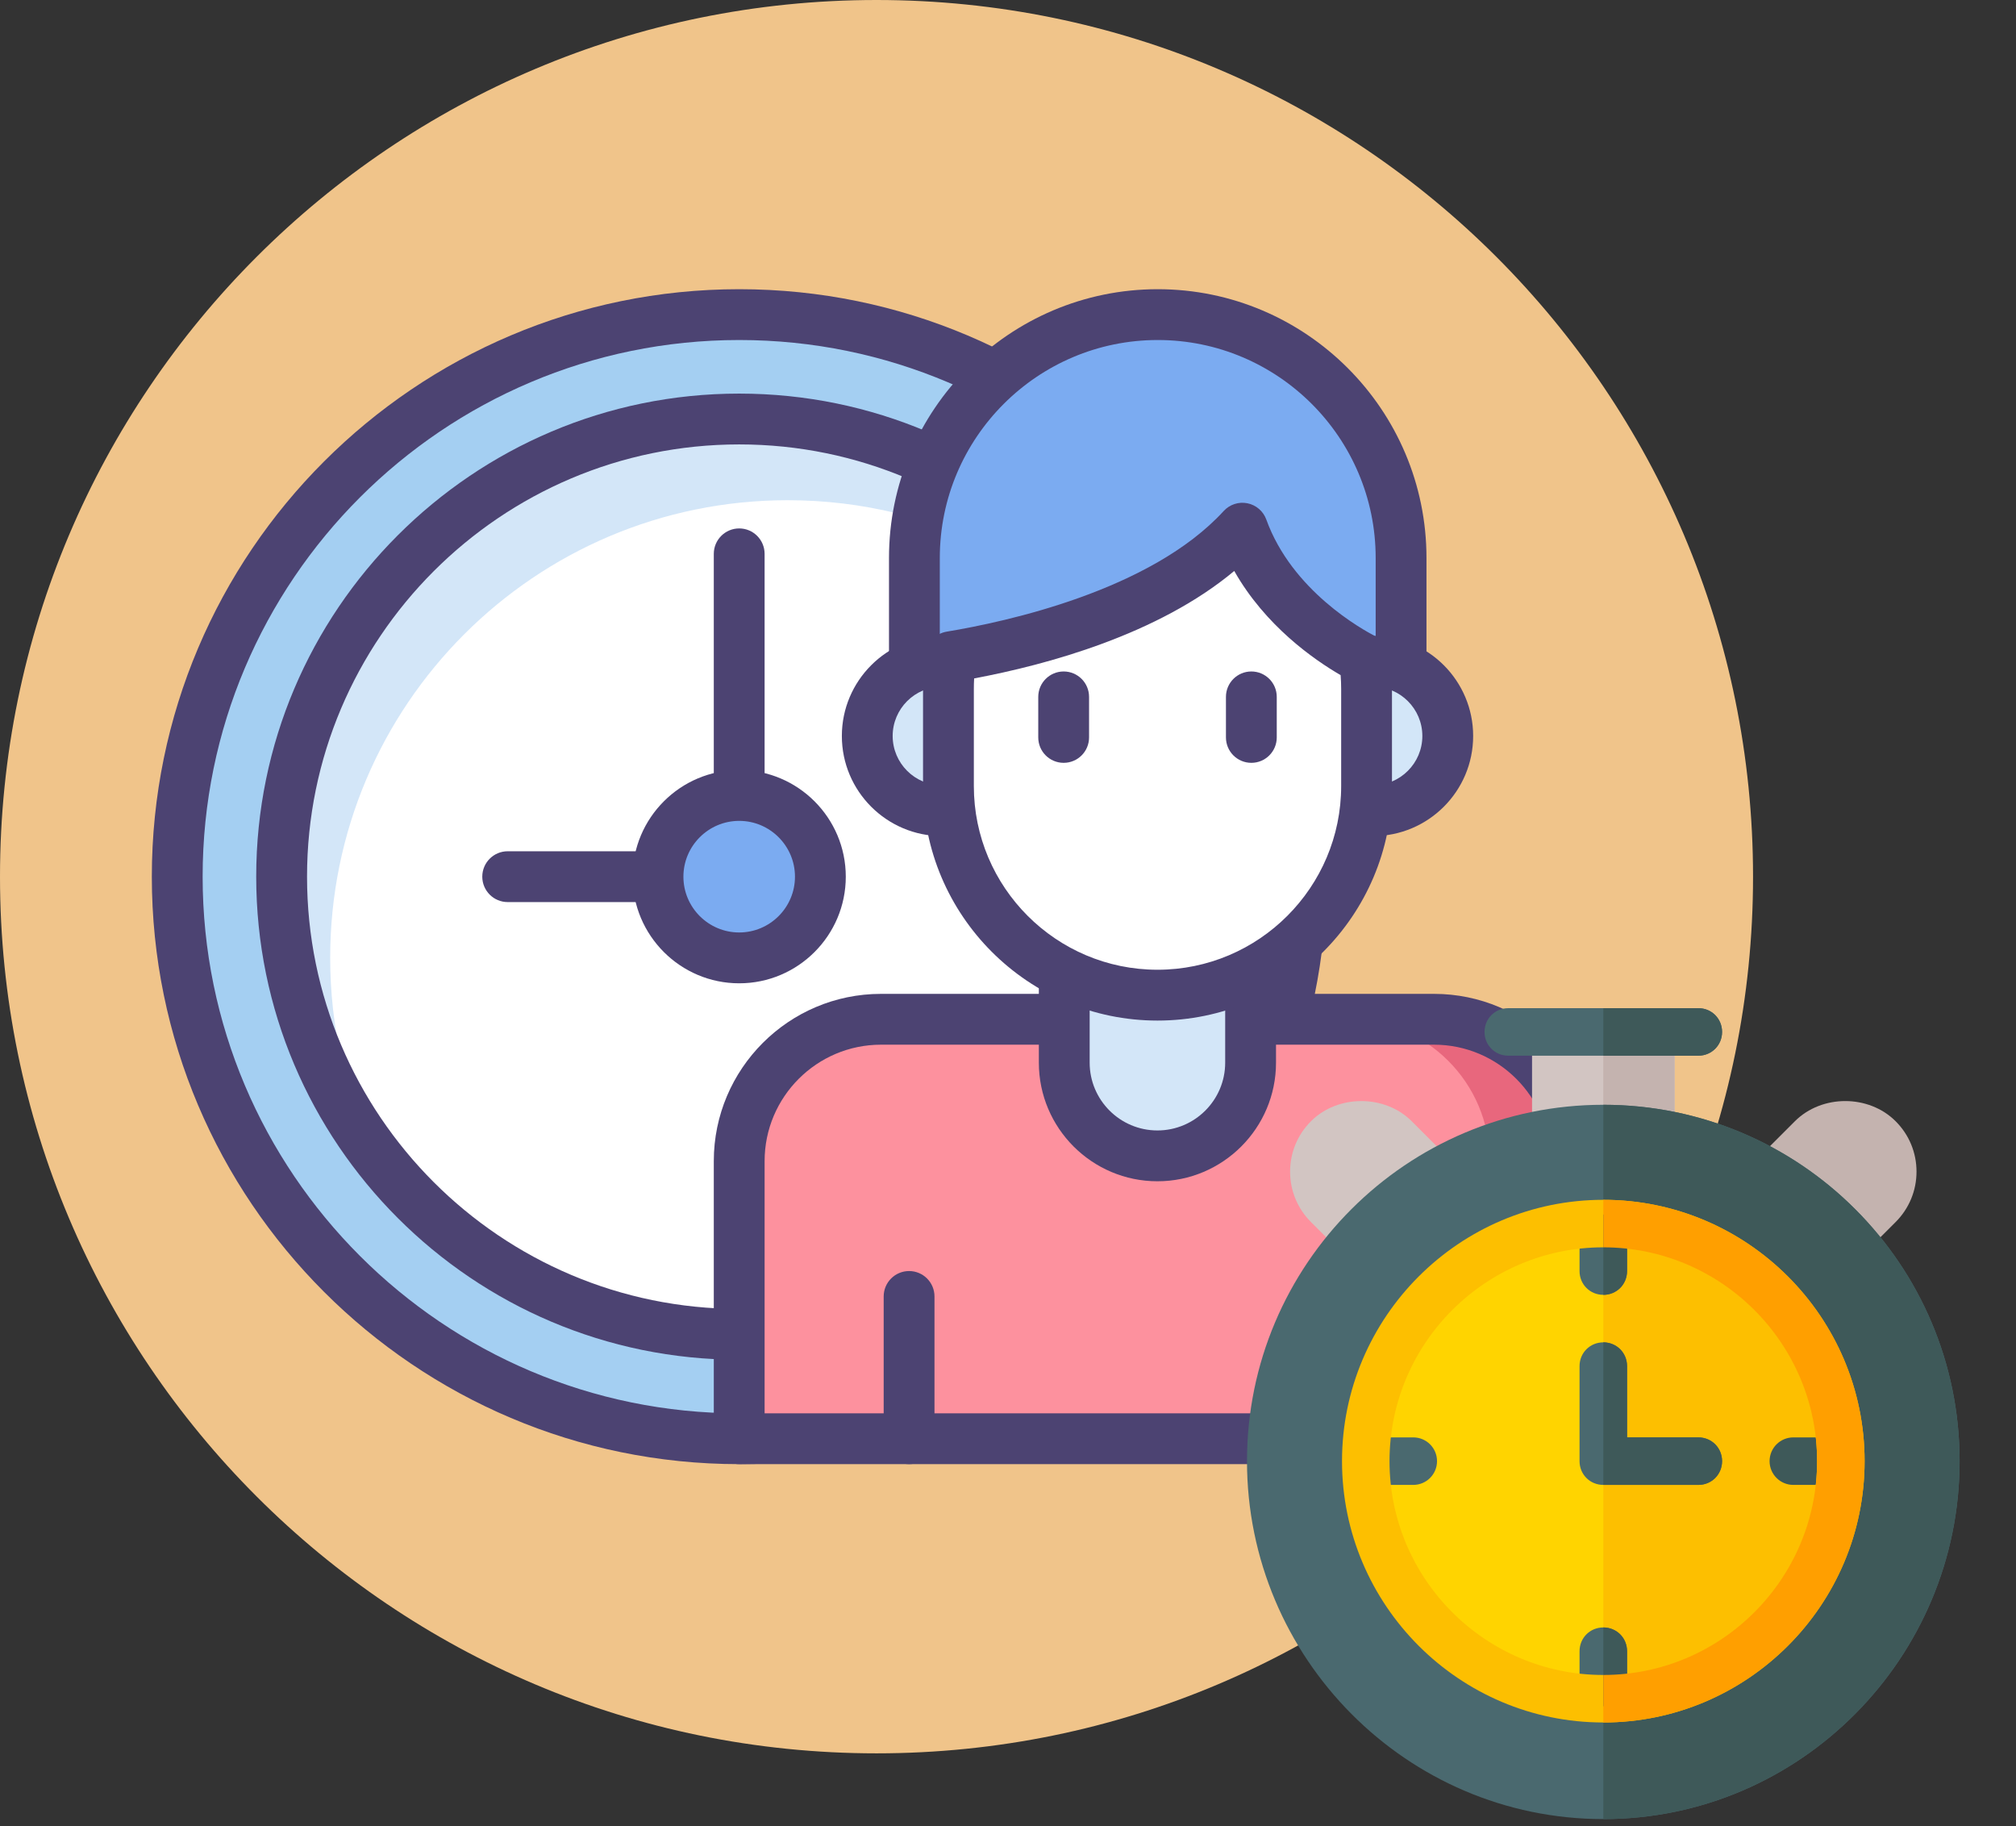 <svg width="138" height="125" viewBox="0 0 138 125" fill="none" xmlns="http://www.w3.org/2000/svg">
    <rect x="0" y="0" width="138" height="125" fill="#333333" stroke="none"/>
    <path d="M120 60C120 93.138 93.138 120 60 120C26.863 120 0 93.138 0 60C0 26.863 26.863 0 60 0C93.138 0 120 26.863 120 60Z" fill="#F0C48A"/>
    <path d="M89.068 60C89.068 81.246 71.846 98.468 50.6 98.468C29.355 98.468 12.132 81.246 12.132 60C12.132 38.755 29.355 21.532 50.6 21.532C71.846 21.532 89.068 38.755 89.068 60Z" fill="#A4CFF2"/>
    <path d="M81.922 60C81.922 77.299 67.898 91.323 50.6 91.323C33.3 91.323 19.278 77.299 19.278 60C19.278 42.702 33.3 28.678 50.6 28.678C67.898 28.678 81.922 42.702 81.922 60Z" fill="white"/>
    <path d="M22.602 65.558C22.602 48.259 36.626 34.235 53.924 34.235C64.187 34.235 73.297 39.171 79.01 46.798C74.028 36.096 63.182 28.678 50.6 28.678C33.3 28.678 19.278 42.701 19.278 60C19.278 67.036 21.598 73.531 25.514 78.76C23.647 74.748 22.602 70.275 22.602 65.558Z" fill="#D3E6F8"/>
    <path d="M50.6 100.207C28.43 100.207 10.393 82.17 10.393 60C10.393 37.829 28.43 19.793 50.6 19.793C72.769 19.793 90.807 37.829 90.807 60C90.807 82.17 72.77 100.207 50.6 100.207ZM50.6 23.271C30.348 23.271 13.871 39.747 13.871 60C13.871 80.252 30.348 96.729 50.6 96.729C70.853 96.729 87.329 80.252 87.329 60C87.329 39.747 70.853 23.271 50.6 23.271Z" fill="#4C4372"/>
    <path d="M50.6 93.061C32.37 93.061 17.538 78.23 17.538 60C17.538 41.769 32.37 26.938 50.6 26.938C68.83 26.938 83.662 41.769 83.662 60C83.662 78.23 68.83 93.061 50.6 93.061ZM50.6 30.416C34.286 30.416 21.017 43.687 21.017 60C21.017 76.312 34.286 89.583 50.6 89.583C66.912 89.583 80.183 76.312 80.183 60C80.183 43.687 66.912 30.416 50.6 30.416Z" fill="#4C4372"/>
    <path d="M50.6 61.739H34.752C33.792 61.739 33.013 60.96 33.013 60C33.013 59.04 33.792 58.261 34.752 58.261H48.861V37.906C48.861 36.946 49.64 36.166 50.6 36.166C51.56 36.166 52.339 36.946 52.339 37.906V60C52.339 60.96 51.56 61.739 50.6 61.739Z" fill="#4C4372"/>
    <path d="M56.157 60C56.157 63.07 53.67 65.558 50.6 65.558C47.531 65.558 45.042 63.07 45.042 60C45.042 56.931 47.531 54.442 50.6 54.442C53.67 54.442 56.157 56.931 56.157 60Z" fill="#7BABF1"/>
    <path d="M50.6 67.298C46.576 67.298 43.303 64.025 43.303 60.001C43.303 55.976 46.576 52.703 50.6 52.703C54.623 52.703 57.896 55.976 57.896 60.001C57.896 64.025 54.623 67.298 50.6 67.298ZM50.6 56.181C48.494 56.181 46.781 57.895 46.781 60.001C46.781 62.106 48.494 63.819 50.6 63.819C52.705 63.819 54.418 62.106 54.418 60.001C54.418 57.895 52.705 56.181 50.6 56.181Z" fill="#4C4372"/>
    <path d="M95.907 50.942V38.189C95.907 28.989 88.449 21.532 79.249 21.532C70.051 21.532 62.593 28.989 62.593 38.189V50.942H95.907Z" fill="#7BABF1"/>
    <path d="M95.907 52.681H62.593C61.633 52.681 60.854 51.902 60.854 50.942V38.188C60.854 28.044 69.106 19.793 79.249 19.793C89.393 19.793 97.646 28.044 97.646 38.188V50.942C97.646 51.902 96.867 52.681 95.907 52.681ZM64.332 49.203H94.168V38.188C94.168 29.962 87.475 23.271 79.249 23.271C71.025 23.271 64.332 29.962 64.332 38.188V49.203Z" fill="#4C4372"/>
    <path d="M93.99 55.484H64.478C61.656 55.484 59.366 53.196 59.366 50.372C59.366 47.548 61.656 45.26 64.478 45.26H93.99C96.814 45.26 99.102 47.548 99.102 50.372C99.102 53.196 96.814 55.484 93.99 55.484Z" fill="#D3E6F8"/>
    <path d="M93.99 57.222H64.478C60.7 57.222 57.627 54.15 57.627 50.371C57.627 46.593 60.7 43.52 64.478 43.52H93.99C97.768 43.52 100.841 46.593 100.841 50.371C100.841 54.15 97.768 57.222 93.99 57.222ZM64.478 46.998C62.618 46.998 61.105 48.511 61.105 50.371C61.105 52.231 62.618 53.745 64.478 53.745H93.99C95.85 53.745 97.363 52.231 97.363 50.371C97.363 48.511 95.85 46.998 93.99 46.998H64.478Z" fill="#4C4372"/>
    <path d="M107.868 98.468H50.6V79.465C50.6 74.105 54.946 69.76 60.306 69.76H98.162C103.522 69.76 107.868 74.105 107.868 79.465V98.468Z" fill="#FD919E"/>
    <path d="M98.162 69.76H92.272C97.632 69.76 101.978 74.105 101.978 79.465V98.468H107.868V79.465C107.869 74.105 103.523 69.76 98.162 69.76Z" fill="#E8677D"/>
    <path d="M107.868 100.207H50.6C49.64 100.207 48.861 99.428 48.861 98.468V79.466C48.861 73.155 53.994 68.021 60.306 68.021H98.162C104.473 68.021 109.607 73.155 109.607 79.466V98.468C109.607 99.428 108.829 100.207 107.868 100.207ZM52.339 96.729H106.13V79.466C106.13 75.073 102.555 71.499 98.162 71.499H60.306C55.913 71.499 52.339 75.073 52.339 79.466V96.729Z" fill="#4C4372"/>
    <path d="M62.229 100.207C61.269 100.207 60.49 99.428 60.49 98.468V88.73C60.49 87.77 61.269 86.991 62.229 86.991C63.19 86.991 63.968 87.77 63.968 88.73V98.468C63.968 99.428 63.19 100.207 62.229 100.207Z" fill="#4C4372"/>
    <path d="M96.238 100.207C95.278 100.207 94.499 99.428 94.499 98.468V88.73C94.499 87.77 95.278 86.991 96.238 86.991C97.2 86.991 97.978 87.77 97.978 88.73V98.468C97.978 99.428 97.2 100.207 96.238 100.207Z" fill="#4C4372"/>
    <path d="M79.229 79.109C75.706 79.109 72.851 76.254 72.851 72.731V61.367H85.607V72.731C85.607 76.254 82.751 79.109 79.229 79.109Z" fill="#D3E6F8"/>
    <path d="M79.229 80.847C74.753 80.847 71.112 77.206 71.112 72.73V61.366C71.112 60.405 71.891 59.627 72.851 59.627H85.607C86.567 59.627 87.346 60.405 87.346 61.366V72.73C87.346 77.206 83.705 80.847 79.229 80.847ZM74.59 63.105V72.73C74.59 75.288 76.671 77.369 79.229 77.369C81.786 77.369 83.867 75.288 83.867 72.73V63.105H74.59Z" fill="#4C4372"/>
    <path d="M85.046 36.149C79.737 41.949 69.56 44.208 65.091 44.947C64.981 45.663 64.923 46.395 64.923 47.141V53.799C64.923 61.702 71.331 68.109 79.235 68.109C87.138 68.109 93.545 61.702 93.545 53.799V47.141C93.545 46.454 93.493 45.778 93.4 45.117C92.134 44.47 87.002 41.572 85.046 36.149Z" fill="white"/>
    <path d="M72.81 52.209C71.85 52.209 71.071 51.432 71.071 50.47V47.695C71.071 46.734 71.85 45.956 72.81 45.956C73.77 45.956 74.549 46.734 74.549 47.695V50.47C74.549 51.431 73.77 52.209 72.81 52.209Z" fill="#4C4372"/>
    <path d="M85.658 52.209C84.698 52.209 83.919 51.432 83.919 50.47V47.695C83.919 46.734 84.698 45.956 85.658 45.956C86.619 45.956 87.397 46.734 87.397 47.695V50.47C87.397 51.431 86.619 52.209 85.658 52.209Z" fill="#4C4372"/>
    <path d="M79.234 69.849C70.383 69.849 63.184 62.648 63.184 53.799V47.141C63.184 46.319 63.247 45.492 63.371 44.682C63.486 43.939 64.064 43.354 64.807 43.23C68.846 42.562 78.778 40.42 83.763 34.975C84.174 34.526 84.79 34.324 85.388 34.444C85.985 34.564 86.476 34.987 86.682 35.559C88.438 40.43 93.245 43.084 94.19 43.568C94.694 43.825 95.042 44.312 95.121 44.872C95.228 45.633 95.284 46.396 95.284 47.141V53.799C95.284 62.648 88.084 69.849 79.234 69.849ZM66.682 46.431C66.669 46.668 66.662 46.906 66.662 47.141V53.799C66.662 60.73 72.302 66.37 79.234 66.37C86.166 66.37 91.806 60.73 91.806 53.799V47.141C91.806 46.833 91.793 46.522 91.769 46.207C89.947 45.15 86.612 42.832 84.487 39.077C79.28 43.429 71.684 45.493 66.682 46.431Z" fill="#4C4372"/>
    <g clip-path="url(#clip0_1212_1057)">
        <path d="M114.628 71.147V77.466C114.628 78.377 113.913 79.092 113.002 79.092H106.498C105.587 79.092 104.872 78.377 104.872 77.466V71.147H114.628Z" fill="#D2C5C2"/>
        <path d="M113.002 79.092H109.75V71.147H114.628V77.466C114.628 78.377 113.913 79.092 113.002 79.092Z" fill="#C4B3AF"/>
        <path d="M126.505 86.219C126.141 86.219 125.778 86.099 125.478 85.854L120.411 81.724C120.055 81.433 119.838 81.005 119.814 80.546C119.792 80.087 119.963 79.639 120.289 79.314L122.863 76.74C124.706 74.896 127.92 74.898 129.76 76.738V76.74H129.762C130.683 77.66 131.19 78.885 131.19 80.188C131.19 81.49 130.681 82.716 129.76 83.637L127.655 85.743C127.339 86.059 126.923 86.219 126.505 86.219Z" fill="#C4B3AF"/>
        <path d="M92.995 86.219C92.577 86.219 92.161 86.059 91.845 85.743L89.739 83.637C88.818 82.716 88.31 81.49 88.31 80.189C88.31 78.885 88.818 77.659 89.739 76.738C91.577 74.901 94.794 74.896 96.637 76.74L99.211 79.314C99.537 79.639 99.708 80.087 99.686 80.546C99.662 81.005 99.444 81.433 99.089 81.724L94.022 85.854C93.722 86.099 93.359 86.219 92.995 86.219Z" fill="#D2C5C2"/>
        <path d="M109.75 75.612C96.287 75.612 85.36 86.539 85.36 100.002C85.36 113.465 96.287 124.5 109.75 124.5C123.213 124.5 134.14 113.465 134.14 100.002C134.14 86.539 123.213 75.612 109.75 75.612Z" fill="#4A696F"/>
        <path d="M134.14 100.002C134.14 113.465 123.213 124.5 109.75 124.5V75.612C123.213 75.612 134.14 86.539 134.14 100.002Z" fill="#3E5959"/>
        <path d="M126.01 100.002C126.01 108.977 118.725 116.262 109.75 116.262C100.775 116.262 93.49 108.977 93.49 100.002C93.49 91.026 100.775 83.742 109.75 83.742C118.725 83.742 126.01 91.026 126.01 100.002Z" fill="#FFD400"/>
        <path d="M126.01 100.002C126.01 108.977 118.725 116.262 109.75 116.262V83.742C118.725 83.742 126.01 91.026 126.01 100.002Z" fill="#FDBF00"/>
        <path d="M117.88 70.626C117.88 71.536 117.165 72.252 116.254 72.252H103.246C102.335 72.252 101.62 71.536 101.62 70.626C101.62 69.715 102.335 69 103.246 69H116.254C117.165 69 117.88 69.715 117.88 70.626Z" fill="#4A696F"/>
        <path d="M117.88 100.002C117.88 100.912 117.165 101.628 116.254 101.628H109.75C108.839 101.628 108.124 100.912 108.124 100.002V93.498C108.124 92.587 108.839 91.872 109.75 91.872C110.661 91.872 111.376 92.587 111.376 93.498V98.376H116.254C117.165 98.376 117.88 99.091 117.88 100.002Z" fill="#4A696F"/>
        <path d="M111.376 84.751V86.994C111.376 87.905 110.661 88.62 109.75 88.62C108.839 88.62 108.124 87.905 108.124 86.994V84.751C108.124 83.872 108.839 83.124 109.75 83.124C110.661 83.124 111.376 83.872 111.376 84.751Z" fill="#4A696F"/>
        <path d="M96.742 101.628H94.71C93.811 101.628 93.084 100.9 93.084 100.002C93.084 99.103 93.811 98.376 94.71 98.376H96.742C97.641 98.376 98.368 99.103 98.368 100.002C98.368 100.9 97.641 101.628 96.742 101.628Z" fill="#4A696F"/>
        <path d="M124.994 101.628H122.758C121.859 101.628 121.132 100.9 121.132 100.002C121.132 99.103 121.859 98.376 122.758 98.376H124.994C125.892 98.376 126.62 99.103 126.62 100.002C126.62 100.9 125.892 101.628 124.994 101.628Z" fill="#3E5959"/>
        <path d="M111.376 113.01V115.156C111.376 116.034 110.661 116.782 109.75 116.782C108.839 116.782 108.124 116.034 108.124 115.156V113.01C108.124 112.099 108.839 111.384 109.75 111.384C110.661 111.384 111.376 112.099 111.376 113.01Z" fill="#4A696F"/>
        <path d="M109.75 82.116C99.896 82.116 91.864 90.148 91.864 100.002C91.864 109.855 99.896 117.888 109.75 117.888C119.604 117.888 127.636 109.855 127.636 100.002C127.636 90.148 119.604 82.116 109.75 82.116ZM109.75 114.636C101.685 114.636 95.116 108.067 95.116 100.002C95.116 91.937 101.685 85.368 109.75 85.368C117.815 85.368 124.384 91.937 124.384 100.002C124.384 108.067 117.815 114.636 109.75 114.636Z" fill="#FDBF00"/>
        <path d="M109.75 88.62V83.124C110.661 83.124 111.376 83.872 111.376 84.751V86.994C111.376 87.905 110.661 88.62 109.75 88.62Z" fill="#3E5959"/>
        <path d="M111.376 113.01V115.156C111.376 116.034 110.661 116.782 109.75 116.782V111.384C110.661 111.384 111.376 112.099 111.376 113.01Z" fill="#3E5959"/>
        <path d="M117.88 100.002C117.88 100.912 117.165 101.628 116.254 101.628H109.75V91.872C110.661 91.872 111.376 92.587 111.376 93.498V98.376H116.254C117.165 98.376 117.88 99.091 117.88 100.002Z" fill="#3E5959"/>
        <path d="M127.636 100.002C127.636 109.855 119.604 117.888 109.75 117.888V114.636C117.815 114.636 124.384 108.067 124.384 100.002C124.384 91.937 117.815 85.368 109.75 85.368V82.116C119.604 82.116 127.636 90.148 127.636 100.002Z" fill="#FF9F00"/>
        <path d="M116.254 72.252H109.75V69H116.254C117.165 69 117.88 69.715 117.88 70.626C117.88 71.536 117.165 72.252 116.254 72.252Z" fill="#3E5959"/>
    </g>
    <defs>
        <clipPath id="clip0_1212_1057">
            <rect width="55.5" height="55.5" fill="white" transform="translate(82 69)"/>
        </clipPath>
    </defs>
</svg>
